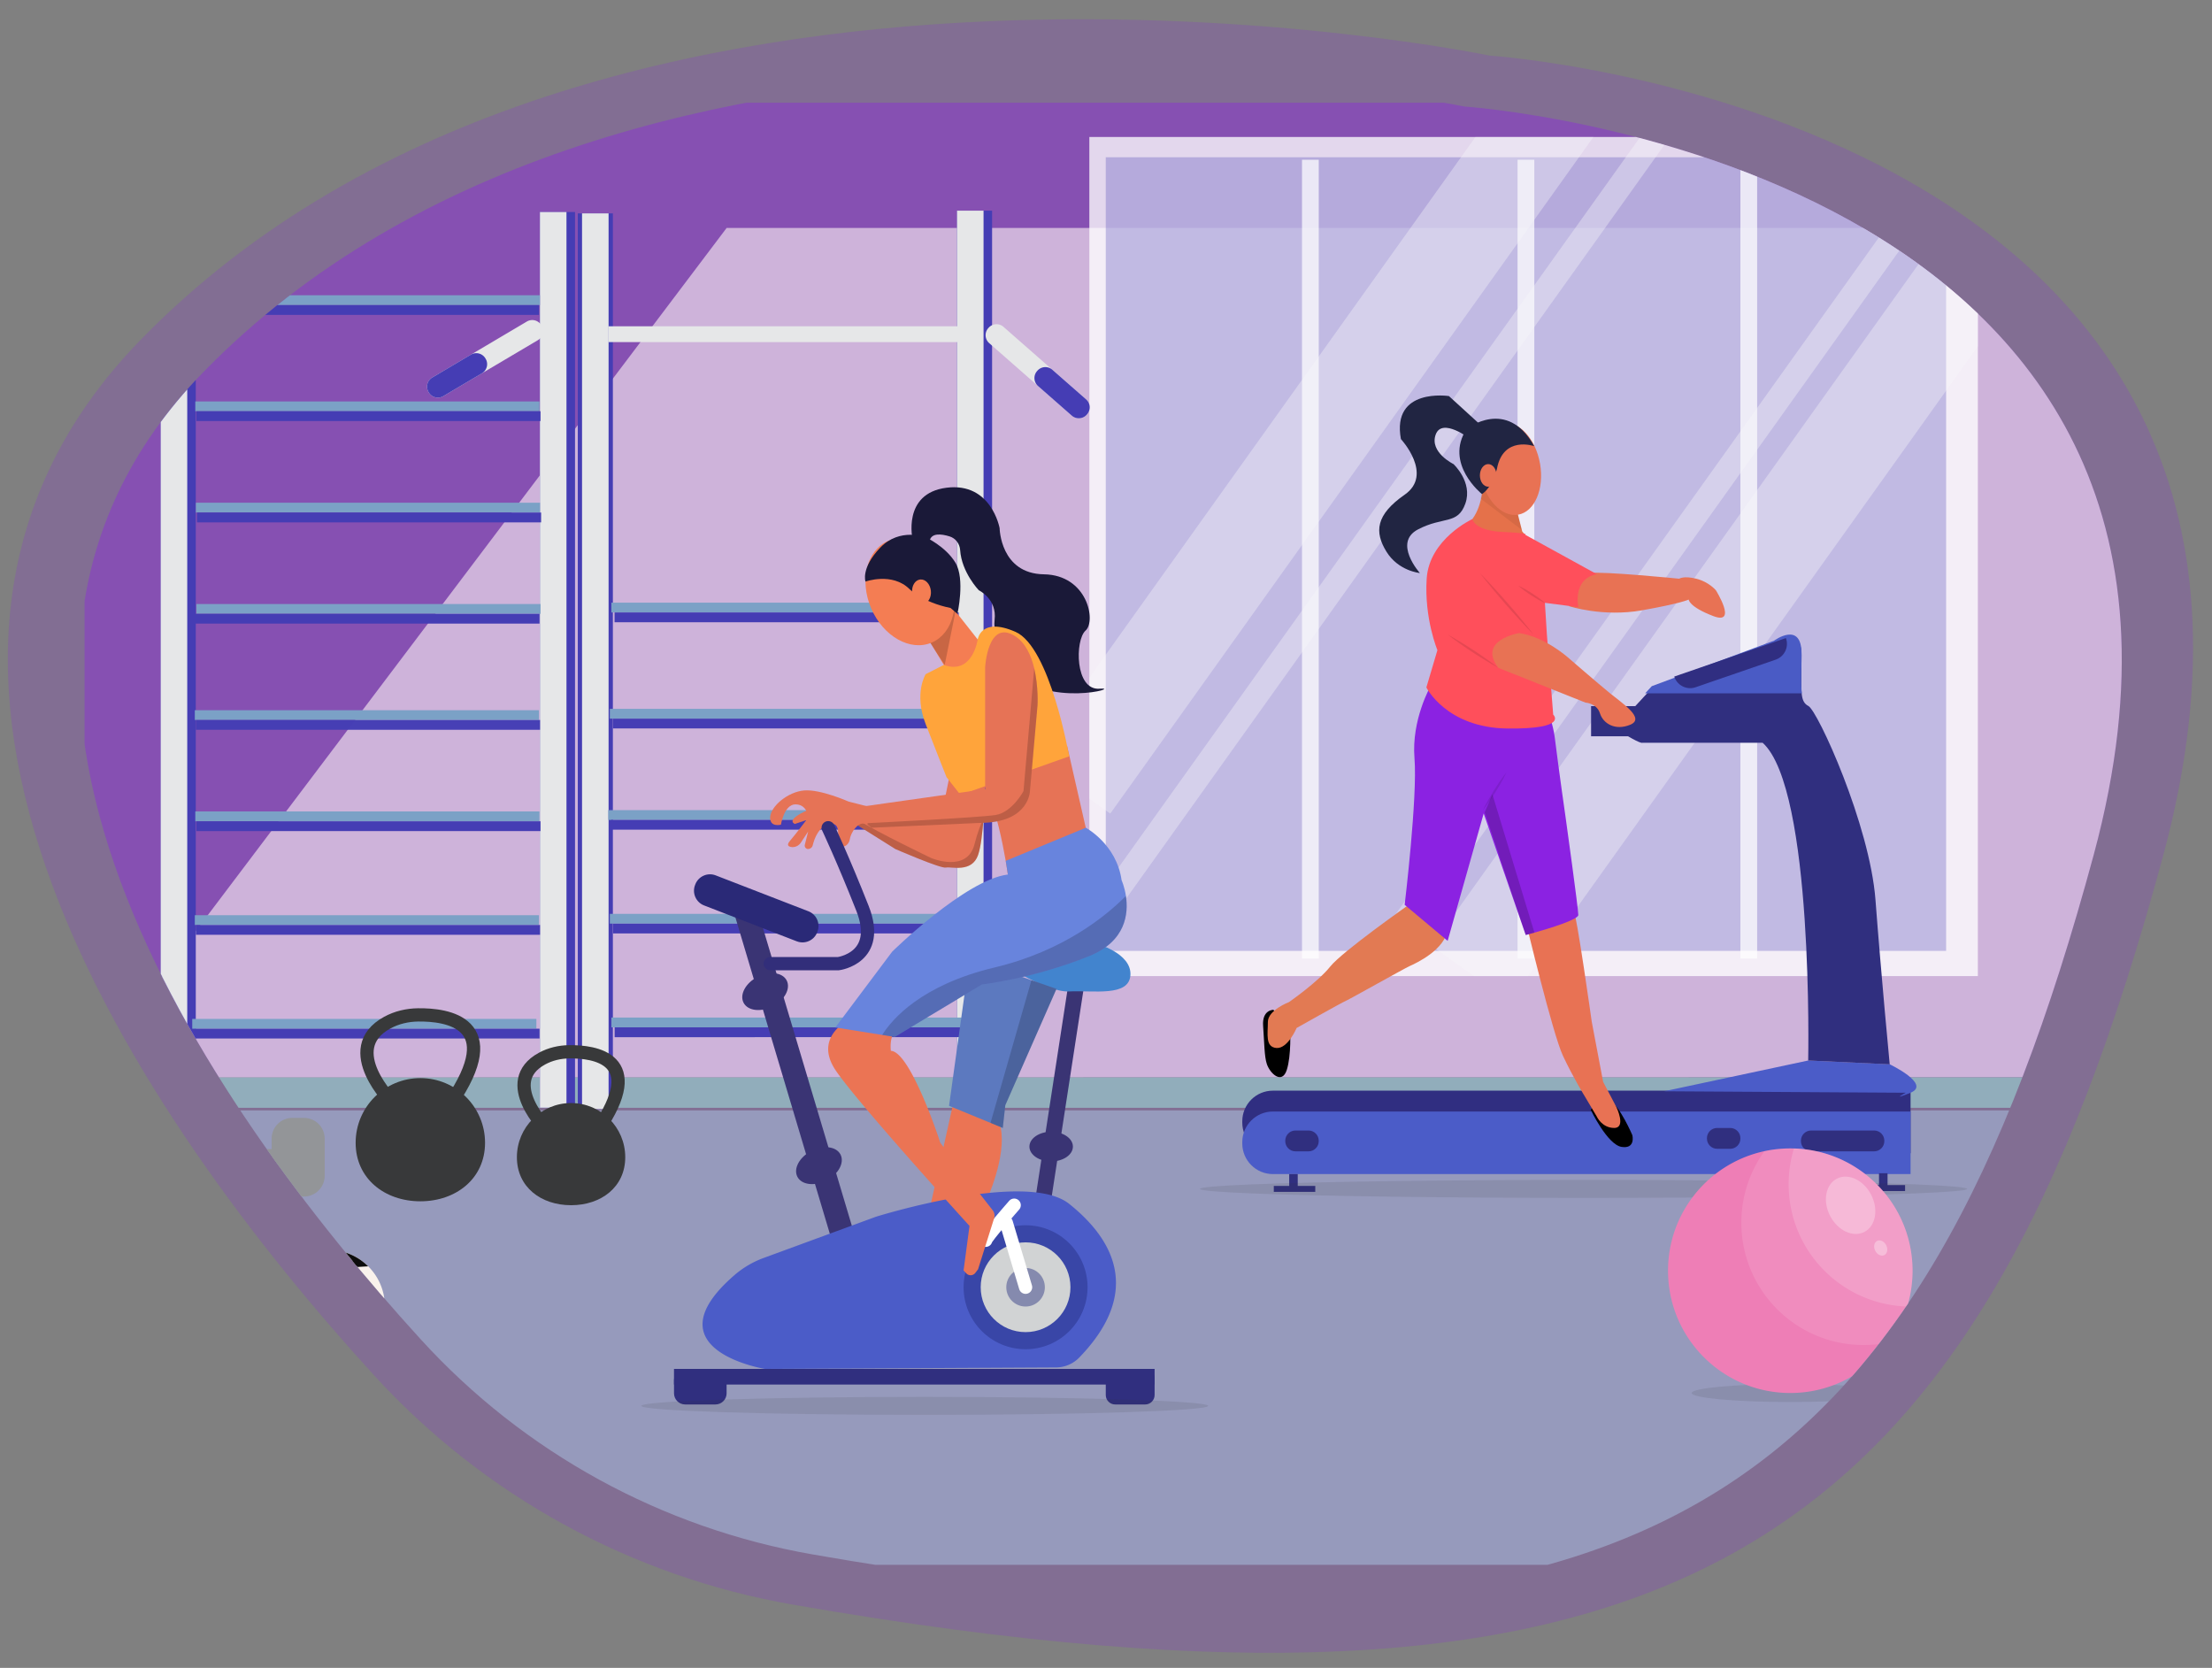 <svg version="1.1" id="Layer_1" xmlns="http://www.w3.org/2000/svg" xmlns:xlink="http://www.w3.org/1999/xlink" x="0" y="0" viewBox="0 0 1000 753.94" style="enable-background:new 0 0 1000 753.94" xml:space="preserve"><rect x="0" y="0" width="1000" height="753.94" fill="#808080" stroke="none"/><style>.st8{opacity:.73;clip-path:url(#SVGID_4_);fill:#fff}.st10{fill:#f7f7f9}.st11{fill:#453db4}.st12{fill:#e6e7e8}.st13{fill:#7ba1c6}.st15{fill:#e67356}.st16{fill:#f47d53}.st17{opacity:.18}.st18{fill:#1a1938}.st19{fill:#eb7454}.st20{fill:#3a3474}.st21{fill:#4b5cc8}.st22{opacity:.43;fill:#212c7b}.st24{fill:none;stroke:#fff;stroke-width:6;stroke-linecap:round;stroke-miterlimit:10}.st29{fill:#302f7f}.st30{opacity:.12;fill:#353432}.st35{fill:#e87254}.st36{fill:#212542}.st37{fill:#302e81}.st41{opacity:.1}.st42{fill:#020202}.st49{fill:#939598}.st50{fill:#38393a}.st51{fill:none;stroke:#38393a;stroke-width:6;stroke-linecap:round;stroke-miterlimit:10}.st53{fill:#0c0c0c}.st54{fill:none;stroke:#0c0c0c;stroke-width:3;stroke-linecap:round;stroke-miterlimit:10}</style><path d="M358.35 725.33c-72.92-12.7-139.59-49.2-189.47-103.89C64.61 507.11-79.25 300.57 63.33 153.88 270.32-59.08 673.35 25.13 673.35 25.13s395.31 26.01 304.54 361.74c-84.23 311.56-214.83 408.96-619.54 338.46z" style="opacity:.19;fill:#8b22e2"/><defs><path id="SVGID_1_" d="M367.43 702.67c-68.16-11.87-130.48-45.99-177.11-97.11C92.85 498.68-41.62 305.62 91.65 168.5 285.14-30.57 661.88 48.14 661.88 48.14s369.52 24.31 284.68 338.14c-78.74 291.24-200.82 382.29-579.13 316.39z"/></defs><clipPath id="SVGID_2_"><use xlink:href="#SVGID_1_" style="overflow:visible"/></clipPath><g style="clip-path:url(#SVGID_2_)"><path style="opacity:.43;fill:#b2d5f1" d="M38.58 501.94h934.08v205.43H38.58z"/><path style="opacity:.39;fill:#8b22e2" d="M968.72 486.9H38.22V46.43h930.5z"/><path style="fill:#91adbb" d="M38.58 486.99h934.08v13.79H38.58z"/><path style="opacity:.7;fill:#edddec" d="M328.49 103.05 38.58 486.99l930.14-.09V103.05z"/><defs><path id="SVGID_3_" d="M492.47 61.91h401.68v379.31H492.47z"/></defs><clipPath id="SVGID_4_"><use xlink:href="#SVGID_3_" style="overflow:visible"/></clipPath><path style="opacity:.77;clip-path:url(#SVGID_4_);fill:#fff" d="M492.47 61.91h401.68v379.31H492.47z"/><path style="opacity:.29;clip-path:url(#SVGID_4_);fill:#453db4" d="M499.9 71.1h379.9v358.74H499.9z"/><path class="st8" d="M588.61 72.2h7.57v361.11h-7.57zM686.06 72.2h7.57v361.11h-7.57zM786.8 72.2h7.57v361.11h-7.57z"/><g style="opacity:.37;clip-path:url(#SVGID_4_)"><path transform="rotate(35.534 613.717 173.831)" class="st10" d="M592.06-48.9h43.4v445.52h-43.4z"/><path transform="rotate(35.534 794.315 258.87)" class="st10" d="M772.67 36.14h43.4v445.52h-43.4z"/><path transform="rotate(35.534 631.585 225.19)" class="st10" d="M626.15 2.46h10.97v445.52h-10.97z"/><path transform="rotate(35.534 752.252 252.723)" class="st10" d="M746.82 30h10.97v445.52h-10.97z"/></g><path class="st11" d="M72.65 97.05h15.86v404.89H72.65z"/><path class="st12" d="M72.65 97.05h12v404.89h-12z"/><path class="st11" d="M244.09 95.83h15.86v404.89h-15.86z"/><path class="st12" d="M244.09 95.83h12v404.89h-12z"/><path class="st13" d="M88.51 133.48h155.58v4.43H88.51z"/><path class="st11" d="M88.07 137.91h155.58v4.43H88.07z"/><path class="st13" d="M88.29 181.47h155.58v4.43H88.29z"/><path class="st11" d="M88.78 185.9h155.58v4.43H88.78z"/><path class="st13" d="M88.56 227.26h155.58v4.43H88.56z"/><path class="st11" d="M89.05 231.69h155.58v4.43H89.05z"/><path class="st13" d="M88.78 273.04h155.58v4.43H88.78z"/><path class="st11" d="M88.34 277.47h155.58v4.43H88.34z"/><g><path class="st13" d="M88.07 321.03h155.58v4.43H88.07z"/><path style="opacity:.98;fill:#453db4" d="M88.56 325.46h155.58v4.43H88.56z"/></g><g><path class="st13" d="M88.29 366.81h155.58v4.43H88.29z"/><path class="st11" d="M88.78 371.24h155.58v4.43H88.78z"/></g><g><path class="st13" d="M88.07 413.7h155.58v4.43H88.07z"/><path class="st11" d="M88.56 418.13h155.58v4.43H88.56z"/></g><g><path class="st13" d="M86.91 460.59h155.58v4.43H86.91z"/><path class="st11" d="M88.34 465.02h155.58v4.43H88.34z"/></g><g><path class="st12" d="m193.73 177.22.11.18a4.784 4.784 0 0 0 6.56 1.68l42.76-25.31a4.784 4.784 0 0 0 1.68-6.56l-.11-.18a4.784 4.784 0 0 0-6.56-1.68l-42.76 25.31c-2.28 1.34-3.03 4.28-1.68 6.56z"/><path class="st11" d="m193.73 177.22.11.18a4.784 4.784 0 0 0 6.56 1.68l17.47-10.34a4.784 4.784 0 0 0 1.68-6.56l-.11-.18a4.784 4.784 0 0 0-6.56-1.68l-17.47 10.34c-2.28 1.34-3.03 4.28-1.68 6.56z"/></g><g><path class="st11" d="M261.21 96.44h15.86v404.89h-15.86z"/><path class="st12" d="M263.13 96.44h12v404.89h-12z"/><path class="st11" d="M432.64 95.22h15.86v404.89h-15.86z"/><path class="st12" d="M432.64 95.22h12v404.89h-12z"/><path class="st12" d="M275.07 147.5h158.18v7.15H275.07zM491.44 187.29l-.14.16a4.784 4.784 0 0 1-6.76.44l-37.34-32.78a4.784 4.784 0 0 1-.44-6.76l.14-.16a4.784 4.784 0 0 1 6.76-.44L491 180.53c1.99 1.74 2.18 4.77.44 6.76z"/><path class="st11" d="m491.44 187.29-.14.16a4.784 4.784 0 0 1-6.76.44l-15.26-13.39a4.784 4.784 0 0 1-.44-6.76l.14-.16a4.784 4.784 0 0 1 6.76-.44L491 180.53c1.99 1.74 2.18 4.77.44 6.76z"/><path class="st13" d="M276.4 272.43h155.58v4.43H276.4z"/><path class="st11" d="M277.83 276.86h155.58v4.43H277.83z"/><g><path class="st13" d="M275.69 320.42h155.58v4.43H275.69z"/><path class="st11" d="M277.12 324.85H432.7v4.43H277.12z"/></g><g><path class="st13" d="M274.97 366.2h155.58v4.43H274.97z"/><path class="st11" d="M276.4 370.62h155.58v4.43H276.4z"/></g><g><path class="st13" d="M275.69 413.09h158.36v4.43H275.69z"/><path class="st11" d="M277.14 417.52H435.5v4.43H277.14z"/></g><g><path class="st13" d="M276.4 459.98h158.36v4.43H276.4z"/><path class="st11" d="M277.86 464.41h158.36v4.43H277.86z"/></g></g><g><path class="st15" d="m482.4 337.1 10.08 44.22-36.84 14s-5.72-42-16.01-46c-10.29-4 42.77-12.22 42.77-12.22z"/><path class="st16" d="m445.34 293.32-14.58 14-6.24-10.32-6.04-9.97 10-15.13.59.74z"/><path class="st17" d="m431.97 271.9.73.85-5.62 27.83-7.46-11.39zM431.91 264.7s-.64.71-1.71 1.92l.36-1.92h1.35z"/><ellipse transform="rotate(-23.199 411.42 267.486)" class="st16" cx="411.39" cy="267.47" rx="19.09" ry="25"/><path class="st18" d="M391.27 262.89s12.02-4.34 19.87 3.37c0 0 5.88 6 18.58 8.57l3.11 2.65s3.59-15.74-.92-23.16c-4.52-7.43-13.48-11.48-13.48-11.48s-11.67-4.52-20.51 4.74-6.65 15.31-6.65 15.31z"/><ellipse transform="rotate(-6.316 416.786 267.567)" class="st16" cx="416.61" cy="267.47" rx="4.25" ry="5.57"/><path class="st18" d="M412.61 244.08s-4.99-21.04 15.3-23.61c20.28-2.57 24 18.28 24 18.28s.29 20.57 20 20.86c19.71.29 23.71 21.14 18.86 25.43s-4.86 27.14 6.29 26.28c11.14-.86-24 9.14-39.71-8.29 0 0-8.86-13.43-7.71-22.86 1.14-9.43-7.14-13.35-7.14-13.35s-7.77-8.05-8.44-18.18c-.19-2.84-2.03-5.31-4.75-6.16-3.76-1.17-8.43-1.75-9.1 2.26-1.16 6.87-7.6-.66-7.6-.66z"/><path class="st19" d="m431.26 497.31-18.86 84.57 20.29 11.96 13.27-51.1s9.15-19.86 6.44-32.85c-2.72-13.01-21.14-12.58-21.14-12.58z"/><path class="st20" d="m471.36 544.42-.15-.02a3.488 3.488 0 0 1-2.92-3.99l14.75-95.87a3.488 3.488 0 0 1 3.99-2.92l.15.02c1.91.29 3.22 2.08 2.92 3.99l-14.75 95.87a3.493 3.493 0 0 1-3.99 2.92z"/><ellipse class="st20" cx="475.21" cy="518.3" rx="9.83" ry="6.71"/><ellipse transform="rotate(-27.34 370.288 526.906)" class="st20" cx="370.23" cy="526.89" rx="10.97" ry="7.49"/><ellipse transform="rotate(-27.34 345.948 448.229)" class="st20" cx="345.9" cy="448.21" rx="10.97" ry="7.49"/><path transform="rotate(-16.625 361.203 492.388)" class="st20" d="M355.88 408.93h10.57v166.85h-10.57z"/><path class="st21" d="M345.84 618.8s-52.98-8.54-13.78-42.42c3.88-3.36 8.36-5.97 13.18-7.74l50.74-18.62s67.99-21.27 87.35-5.84c18.47 14.72 34.4 38.64 4.61 69.45a14.688 14.688 0 0 1-10.49 4.5l-131.61.67z"/><circle class="st22" cx="463.64" cy="581.88" r="28.02"/><circle cx="463.64" cy="581.88" r="20.29" style="fill:#d1d3d4"/><circle class="st22" cx="463.64" cy="581.88" r="8.72"/><path class="st24" d="m454.92 552.72 8.72 29.16M445.62 560.65c-.17-1.02 12.87-15.86 12.87-15.86"/><path d="M449.7 433.31s22.78 15.43 33.63 14.86c10.86-.57 27.14 2.59 27.71-7.42.57-10.01-15.71-14.29-15.71-14.29l-45.63 6.85z" style="fill:#4284ce"/><path class="st19" d="M382.48 461.88s-14.28 7.43-4.86 21.71c9.43 14.28 60.67 70.57 60.67 70.57l-2.68 20.14 1.26 1.33a2.66 2.66 0 0 0 4.05-.23l1.25-1.66 7.15-22.71c.53-1.33.31-2.84-.57-3.97-5.32-6.8-23.72-30.36-23.72-30.61 0-.29-13.43-41.14-22.28-41.43 0 0-1.14-8 3.71-10.28l-23.98-2.86z"/><path style="fill:#5c79bf" d="m477.61 447.02-23.13 52.57-1.14 10.29-5.55-2.29-18.74-7.71 9.24-66.57 28.01 9.77z"/><path class="st17" d="m477.61 447.02-23.13 52.57-1.14 10.29-5.55-2.29 18.51-64.51z"/><path d="M492.47 432.17c-25.43 10.28-48.56 12.85-48.56 12.85l-39.42 23.72-5.68-.91-21.17-3.38 25.71-34.28s33.16-32.57 52.29-34.85l-.97-6.19 36.19-14.96s13.91 7.43 16.19 23.72c0 0 1.31 2.89 1.95 7.09 1.21 7.91.08 20.47-16.53 27.19z" style="fill:#6884dd"/><path class="st17" d="M492.47 432.17c-25.43 10.28-48.56 12.85-48.56 12.85l-39.42 23.72-5.68-.91c4.53-7.19 17.76-22.62 50.82-30.5 31.44-7.48 50.86-23.71 59.37-32.35 1.21 7.91.08 20.47-16.53 27.19z"/><path class="st15" d="M445.34 353.6s-.09 7.92-.7 16.28c-.46 6.37-1.21 12.99-2.45 16.58-2.86 8.29-12.28 5.14-14.57 5.71-2.29.58-22.86-8.38-22.86-8.38l-19.43-12.19-9.71.86-10.29-3.43s-.07-.59-.33-1.38c-.54-1.61-1.93-4.05-5.38-4.05-5.15 0-6.58 9.19-6.58 9.19s-5.14 1.38-4.85-3.47c.28-4.86 8-11.43 15.43-12.01 7.42-.57 20 5.03 20 5.03l41.12 10.45 4.31-20.89 16.29 1.7z"/><path class="st17" d="M444.64 369.88c-.46 6.37-1.21 12.99-2.45 16.58-2.86 8.29-12.28 5.14-14.57 5.71-2.29.58-22.86-8.38-22.86-8.38l-19.43-12.19-9.71.86-10.29-3.43s-.07-.59-.33-1.38c5.69-.67 16.34-1.23 22.61 2.81 8.85 5.71 33.43 17.43 33.43 17.43s16.18 6.86 19.52-6.29c1.29-5.06 2.76-8.9 4.08-11.72z"/><path d="m426.68 300.58-8.2 4.17s-5.43 8.57 0 22.57 9.43 24 9.43 24l6.29 8 49.14-17.43s-8.57-49.42-24.28-56.28-17.06 3.46-17.06 3.46-2.26 16.19-15.32 11.51z" style="fill:#ffa43b"/><path class="st15" d="m469.05 318.75-3.43 38.85s-.28 13.43-20.28 14.29c-20.01.85-51.43 2.28-51.43 2.28s-.65-.82-1.71-1.38c-1.35-.73-3.35-1.02-5.43 1.38-1.71 1.97-2.38 3.88-2.63 5.36-.35 2.18-2.43 3.75-4.55 3.16-.71-.2-1.2-.61-1.11-1.37.29-2.58 1.72-9.43-2.85-8.86-5.46.68-7.48 6.64-8.21 9.63-.23.99-1.12 1.69-2.14 1.69-.85 0-1.5-.69-1.5-1.5 0-.12.02-.25.05-.37l1.52-6.03-3.27 4.99c-1.01 1.53-2.87 2.38-4.65 1.96-1.14-.26-1.8-.96-.36-2.67 3.15-3.71 7.43-9.43 7.43-9.43l-5.14 1.72s-4.18-1.35 4-5.43c5.97-2.97 21.43-1.71 21.43-1.71l60.57-8.58V301.6s1.14-21.43 13.14-14.29c5 2.97 7.66 8.92 9.07 14.85 1.96 8.32 1.48 16.59 1.48 16.59z"/><path class="st17" d="m469.05 318.75-3.43 38.85s-.28 13.43-20.28 14.29c-20.01.85-51.43 2.28-51.43 2.28s-.65-.82-1.71-1.38v-.69s50.28-2.5 57.84-3.68c7.56-1.2 12.66-10.81 12.66-10.81l4.85-55.43c1.98 8.3 1.5 16.57 1.5 16.57z"/><path class="st29" d="M304.7 618.8h217.27v7.07H304.7z"/><path class="st29" d="M323.44 634.87h-13.69c-2.79 0-5.04-2.26-5.04-5.04v-5.98c0-2.79 2.26-5.04 5.04-5.04h13.69c2.79 0 5.04 2.26 5.04 5.04v5.98c.01 2.78-2.25 5.04-5.04 5.04zM517.73 634.87h-13.59c-2.34 0-4.24-1.9-4.24-4.24v-7.59c0-2.34 1.9-4.24 4.24-4.24h13.59c2.34 0 4.24 1.9 4.24 4.24v7.59c0 2.34-1.9 4.24-4.24 4.24z"/><ellipse class="st30" cx="418.05" cy="635.51" rx="128.13" ry="4.07"/><path d="m360.22 425.52-41.92-16.23c-3.67-1.42-5.5-5.55-4.08-9.22l.11-.29c1.42-3.67 5.55-5.5 9.22-4.08l41.92 16.23c3.67 1.42 5.5 5.55 4.08 9.22l-.11.29c-1.41 3.67-5.54 5.5-9.22 4.08z" style="fill:#2a2977"/><path d="M348.2 435.6h30.85s19.71-2.55 10.86-24.99c-8.86-22.44-15.5-36.44-15.5-36.44" style="fill:none;stroke:#322e7a;stroke-width:6;stroke-linecap:round;stroke-miterlimit:10"/></g><g><path d="m693.57 246.34-15.4 4.13s-23.15-6.86-15.43-12.86c3.21-2.49 5.06-6.17 6.14-9.61 1.51-4.83 1.49-9.19 1.49-9.19l14.94 10.23 2.68 10.53.19.71 5.39 6.06z" style="fill:#e5714a"/><path d="m688 239.57-18.68-14.22c1.51-4.83 1.06-6.54 1.06-6.54l14.94 10.23 2.68 10.53z" style="opacity:.07"/><ellipse transform="rotate(-9.881 682.92 211.973)" class="st35" cx="682.73" cy="211.93" rx="13.7" ry="21"/><path class="st36" d="M693.58 201.67s-13.98-4.91-16.84 10.23c0 0-2 8.35-6.78 11.44 0 0-17.22-13.73-6.93-29.44 0 0 18.24-14.46 30.55 7.77z"/><ellipse class="st35" cx="672.79" cy="214.9" rx="3.76" ry="5.11"/><path class="st35" d="M709.31 274.01s15.27 5.03 32.98 1.88c17.71-3.14 21.14-4.86 21.14-4.86s0 3.22 11.14 7.47c11.14 4.24 1.14-11.68 1.14-11.68s-3.14-3.79-8.86-5.22c-5.71-1.43-7.71 0-7.71 0s-34.28-3.43-40.85-2.57c-6.56.87-8.98 14.98-8.98 14.98z"/><path class="st36" d="m664.74 198.47 6.57-4.57-16.28-14.86s-26-4-21.71 19.43c0 0 14.86 16 1.71 25.14-13.14 9.14-13.71 16.86-8.28 25.71 5.43 8.86 15.14 9.71 15.14 9.71s-12.28-13.71-.86-19.71c11.43-6 18-2 21.43-11.71s-5.37-17.83-5.37-17.83-10.92-5.31-8.06-13.31c2.86-8 15.71 2 15.71 2z"/><path class="st37" d="M863.73 521.3H575.45c-7.65 0-13.84-6.2-13.84-13.84v-.6c0-7.65 6.2-13.84 13.84-13.84h288.28v28.28z"/><path class="st21" d="M863.73 530.73H575.45c-7.65 0-13.84-6.2-13.84-13.84v-.6c0-7.65 6.2-13.84 13.84-13.84h288.28v28.28zM752.31 493.29l65.14-13.9 36.85 1.71s18.86 9 9.43 12.86-2.14 0-2.14 0l-109.28-.67z"/><path class="st29" d="M817.44 479.39s2.57-122.69-20.57-143.62h-54.42s-.59.49-6.43-2.94H719.3v-13.64h19.99l4.46-4.83 2.98-3.23 55.28-20.57s12.43-9.15 12.43 5.85c0 8.87-.39 14.44.17 17.95.37 2.44 1.21 3.89 2.92 4.77 4.21 2.14 27.77 53.71 30.34 87.71 2.57 34 6.43 74.28 6.43 74.28l-36.86-1.73z"/><path d="M814.61 313.41h-70.86l2.98-3.23 55.28-20.57s12.43-9.15 12.43 5.85c0 8.87-.39 14.44.17 17.95z" style="fill:#4a5bc5"/><path class="st37" d="m802.74 298.19-36.19 12.47c-3.94 1.36-8.24-.74-9.6-4.68l-.05-.15 50.47-17.4.05.15a7.554 7.554 0 0 1-4.68 9.61z"/><path class="st29" d="M591.56 520.45h-5.91c-2.55 0-4.61-2.07-4.61-4.61v-.2c0-2.55 2.07-4.61 4.61-4.61h5.91c2.55 0 4.61 2.07 4.61 4.61v.2c.01 2.54-2.06 4.61-4.61 4.61zM782.19 519.3h-5.91c-2.55 0-4.61-2.07-4.61-4.61v-.2c0-2.55 2.07-4.61 4.61-4.61h5.91c2.55 0 4.61 2.07 4.61 4.61v.2c0 2.55-2.06 4.61-4.61 4.61zM847.26 520.45h-28.48c-2.55 0-4.61-2.07-4.61-4.61v-.2c0-2.55 2.07-4.61 4.61-4.61h28.48c2.55 0 4.61 2.07 4.61 4.61v.2c0 2.54-2.06 4.61-4.61 4.61zM582.82 530.73h3.86v6.11h-3.86z"/><path class="st29" d="M575.86 536.09h18.75v2.68h-18.75zM849.46 530.36h3.86v6.11h-3.86z"/><path class="st29" d="M842.5 535.71h18.75v2.68H842.5z"/><ellipse class="st30" cx="715.88" cy="537.43" rx="173.41" ry="4.07"/><path d="M719.17 501.72s7.48 15.7 13.91 16.72c6.43 1.02 4.88-5.28 4.88-5.28s-5.75-13.51-10.46-15.86c-4.7-2.36-8.33 4.42-8.33 4.42z"/><path class="st35" d="m730.74 500.45-6-11.43-5.14-27.14s-6.86-48.85-8.29-50.85c-1.43-2-21.56 5.43-21.56 5.43s12.14 50.85 16.85 60.85c4.71 10 9.85 18.28 9.85 18.28l5.43 9.14s2.29 5.14 7.86 5.14 1-9.42 1-9.42z"/><path d="M575.68 456.48s-5.19-.09-4.65 7.28c.54 7.36.53 13.85 1.69 17.25 1.46 4.3 6.81 9.3 8.98 2.71 2.17-6.59 1.55-18.55 1.55-18.55l-7.57-8.69z"/><path d="M637.32 408.69s-30.57 21.43-36 28.28c-5.43 6.86-18.57 16-18.57 16s-9.57 3.62-9.57 8.98-1.29 11.36 3.86 11.78 9.14-9.05 9.14-9.05 20.28-11.43 22.28-12.28c2-.86 26.28-14.57 28.85-15.71 2.57-1.14 16.28-7.43 17.14-16.86.87-9.43-17.13-11.14-17.13-11.14z" style="fill:#e27a53"/><path d="M713.52 413.59c0 2.12-13.1 6.09-19.85 8-2.35.66-3.92 1.07-3.92 1.07l-18.55-53.61-.46-1.32-16.29 57.57-19.43-16.29s5.87-48.85 4.44-66.28c-1.43-17.43 7.28-32.57 7.28-32.57l52.76 10.19s2.66 7.23 3.37 12.96c1.92 15.48 5 36.84 5 36.84s5.65 40.59 5.65 43.44z" style="fill:#8b22e2"/><path class="st17" d="M693.68 421.59c-2.35.66-3.92 1.07-3.92 1.07l-18.55-55.48 3.49-8.05 18.98 62.46z"/><g class="st41"><path class="st42" d="M681.06 349.13c-1.44 3.06-3.14 5.95-4.91 8.81-1.79 2.84-3.64 5.64-5.76 8.28 1.44-3.06 3.14-5.95 4.91-8.81 1.79-2.84 3.65-5.64 5.76-8.28z"/></g><path d="M665.62 234.64s-19.51 8.97-20.65 26.97 4.86 32.28 4.86 32.28l-5 16.86s9.06 18.28 36.77 18.57c27.71.29 20.57-6.29 20.57-6.29l-2.86-36.28-.89-14.25 15.11 1.96s-2.8-12.91 8.41-14.89l-32.47-17.85s2.76-.69-10.13-1.26-13.72-5.82-13.72-5.82z" style="fill:#ff4f5b"/><path class="st35" d="M686.74 286.18s-18.99 3.14-9.37 15.71l39.37 15.71s5.14.29 6.57 4.86 6.86 8 13.71 5.14-3.43-9.54-9.14-14.2-18.57-15.8-18.57-15.8-10.57-9.71-22.57-11.42z"/><g class="st41"><path class="st42" d="M669.03 259.04c2.18 2.18 4.28 4.44 6.36 6.7 2.09 2.26 4.13 4.57 6.16 6.88 2.02 2.32 4.03 4.65 5.98 7.03l2.93 3.57c.95 1.21 1.92 2.4 2.85 3.64-1.1-1.08-2.15-2.21-3.22-3.32l-3.14-3.38c-2.09-2.26-4.13-4.57-6.16-6.88-2.01-2.33-4.03-4.65-5.98-7.03-1.96-2.38-3.91-4.76-5.78-7.21z"/></g><g class="st41"><path class="st42" d="M654.49 286.85c2.02 1.08 3.98 2.25 5.93 3.44 1.96 1.18 3.87 2.42 5.79 3.66 1.9 1.26 3.8 2.53 5.66 3.86l2.78 2c.91.7 1.83 1.36 2.73 2.09-1.02-.53-2-1.12-3-1.68l-2.94-1.76c-1.96-1.18-3.87-2.42-5.78-3.66-1.9-1.26-3.8-2.53-5.66-3.86-1.86-1.33-3.72-2.66-5.51-4.09z"/></g><g class="st41"><path class="st42" d="M686.33 264.71c2.3 1.02 4.43 2.3 6.52 3.64 2.07 1.36 4.11 2.79 5.97 4.47-2.3-1.02-4.43-2.3-6.52-3.64-2.08-1.36-4.11-2.79-5.97-4.47z"/></g></g><g><ellipse class="st30" cx="809.34" cy="629.7" rx="44.57" ry="4.07"/><path d="M864.62 574.41c0 5.63-.84 11.05-2.4 16.18a54.96 54.96 0 0 1-8.05 16.18c-6.24 8.64-14.93 15.41-25.05 19.28h-.01c-6.13 2.35-12.78 3.64-19.75 3.64s-13.62-1.29-19.76-3.64h-.01c-20.77-7.95-35.51-28.07-35.51-51.64 0-26.53 18.68-48.69 43.61-54.05 3.77-.8 7.66-1.23 11.67-1.23.56 0 1.11.01 1.66.03 29.75.88 53.6 25.28 53.6 55.25z" style="fill:#ee7eb6"/><path d="M864.62 574.41c0 5.63-.84 11.05-2.4 16.18a54.96 54.96 0 0 1-8.05 16.18c-3.76.81-7.66 1.23-11.66 1.23-30.53 0-55.28-24.75-55.28-55.28 0-12.08 3.88-23.26 10.46-32.36 3.77-.8 7.66-1.23 11.67-1.23.56 0 1.11.01 1.66.03 29.75.88 53.6 25.28 53.6 55.25z" style="opacity:.11;fill:#fff"/><path d="M864.62 574.41c0 5.63-.84 11.05-2.4 16.18a54.911 54.911 0 0 1-18.1-3.62c-20.77-7.95-35.51-28.07-35.51-51.64 0-5.63.84-11.06 2.4-16.18 29.76.89 53.61 25.29 53.61 55.26z" style="opacity:.16;fill:#fff"/><ellipse transform="rotate(-27.34 836.702 544.791)" cx="836.61" cy="544.8" rx="10.44" ry="13.55" style="opacity:.28;fill:#fff"/><ellipse transform="rotate(-27.34 850.312 564.096)" cx="850.22" cy="564.1" rx="2.78" ry="3.6" style="opacity:.32;fill:#fff"/></g><g><path class="st49" d="M88.51 519.44h38.14v8.57H88.51z"/><path class="st49" d="M87.25 542.3h-5.2c-5.19 0-9.4-4.21-9.4-9.4v-16.77c0-5.19 4.21-9.4 9.4-9.4h5.2c5.19 0 9.4 4.21 9.4 9.4v16.77c0 5.19-4.21 9.4-9.4 9.4zM137.39 540.89h-5.2c-5.19 0-9.4-4.21-9.4-9.4v-16.77c0-5.19 4.21-9.4 9.4-9.4h5.2c5.19 0 9.4 4.21 9.4 9.4v16.77c0 5.19-4.21 9.4-9.4 9.4z"/></g><g><path class="st50" d="M219.28 516.59c0 16.15-13.09 26.44-29.25 26.44s-29.25-10.29-29.25-26.44c0-16.15 13.09-29.25 29.25-29.25s29.25 13.1 29.25 29.25z"/><path class="st51" d="M177.64 498.62s-24.62-24.29-2.56-36.35c4.25-2.32 9.05-3.43 13.89-3.5 12.99-.18 39.9 3.39 14.8 39.85"/></g><g><path class="st50" d="M282.66 523.11c0 13.53-10.97 21.69-24.49 21.69-13.53 0-24.49-8.16-24.49-21.69s10.97-24.49 24.49-24.49c13.52 0 24.49 10.96 24.49 24.49z"/><path class="st51" d="M247.27 510.59s-21.71-21.41-2.25-32.05c3.75-2.05 7.98-3.03 12.25-3.09 11.46-.16 35.18 2.99 13.05 35.13"/></g><g><path d="M174 590.6c0 4.76-1.3 9.21-3.57 13.03a25.493 25.493 0 0 1-10.14 9.64 25.401 25.401 0 0 1-11.9 2.93c-1.71 0-3.37-.17-4.99-.5-4.13-.81-7.91-2.63-11.06-5.18-5-4.02-8.46-9.9-9.33-16.58v-.01a24.59 24.59 0 0 1-.22-3.35c0-4.43 1.13-8.6 3.11-12.23 3.06-5.63 8.17-9.98 14.33-12.04 2.57-.87 5.32-1.34 8.17-1.34 2.2 0 4.33.28 6.36.79h.01c4.49 1.16 8.49 3.49 11.68 6.65 3.96 3.93 6.64 9.15 7.35 14.98.14 1.07.2 2.13.2 3.21z" style="fill:#f9f2ec"/><path class="st53" d="M155.01 578.68h-11.55l-5.78 10 5.78 10h11.55l5.77-10z"/><path class="st54" d="m143.29 580.69-6.64-5.1M154.36 581.44l5.71-10.14M160.21 589.67l8.43 1.91M153.07 598.68l.15 11.76"/><path style="fill:none;stroke:#0c0c0c;stroke-width:3;stroke-linecap:square;stroke-miterlimit:10" d="m140.08 594.35-8.45 4.33"/><path class="st53" d="m132.54 610.41-.21.12c-5-4.02-8.46-9.9-9.33-16.58l9.39 5.27.15 11.19zM160.29 613.27a25.401 25.401 0 0 1-11.9 2.93c-1.71 0-3.37-.17-4.99-.5l-.01-.82 9.62-5.71.2.11 7.08 3.99zM174 590.6c0 4.76-1.3 9.21-3.57 13.03l-3.1-2 .5-10.22.05-.95 5.92-3.04c.14 1.04.2 2.1.2 3.18zM166.44 572.43l-6.59.39-.44.03-4.65-7.07a25.59 25.59 0 0 1 11.68 6.65zM140.22 566.32l-3.23 9.53-.11.34-10.97 2.2-.01-.02a25.55 25.55 0 0 1 14.32-12.05z"/></g></g></svg>